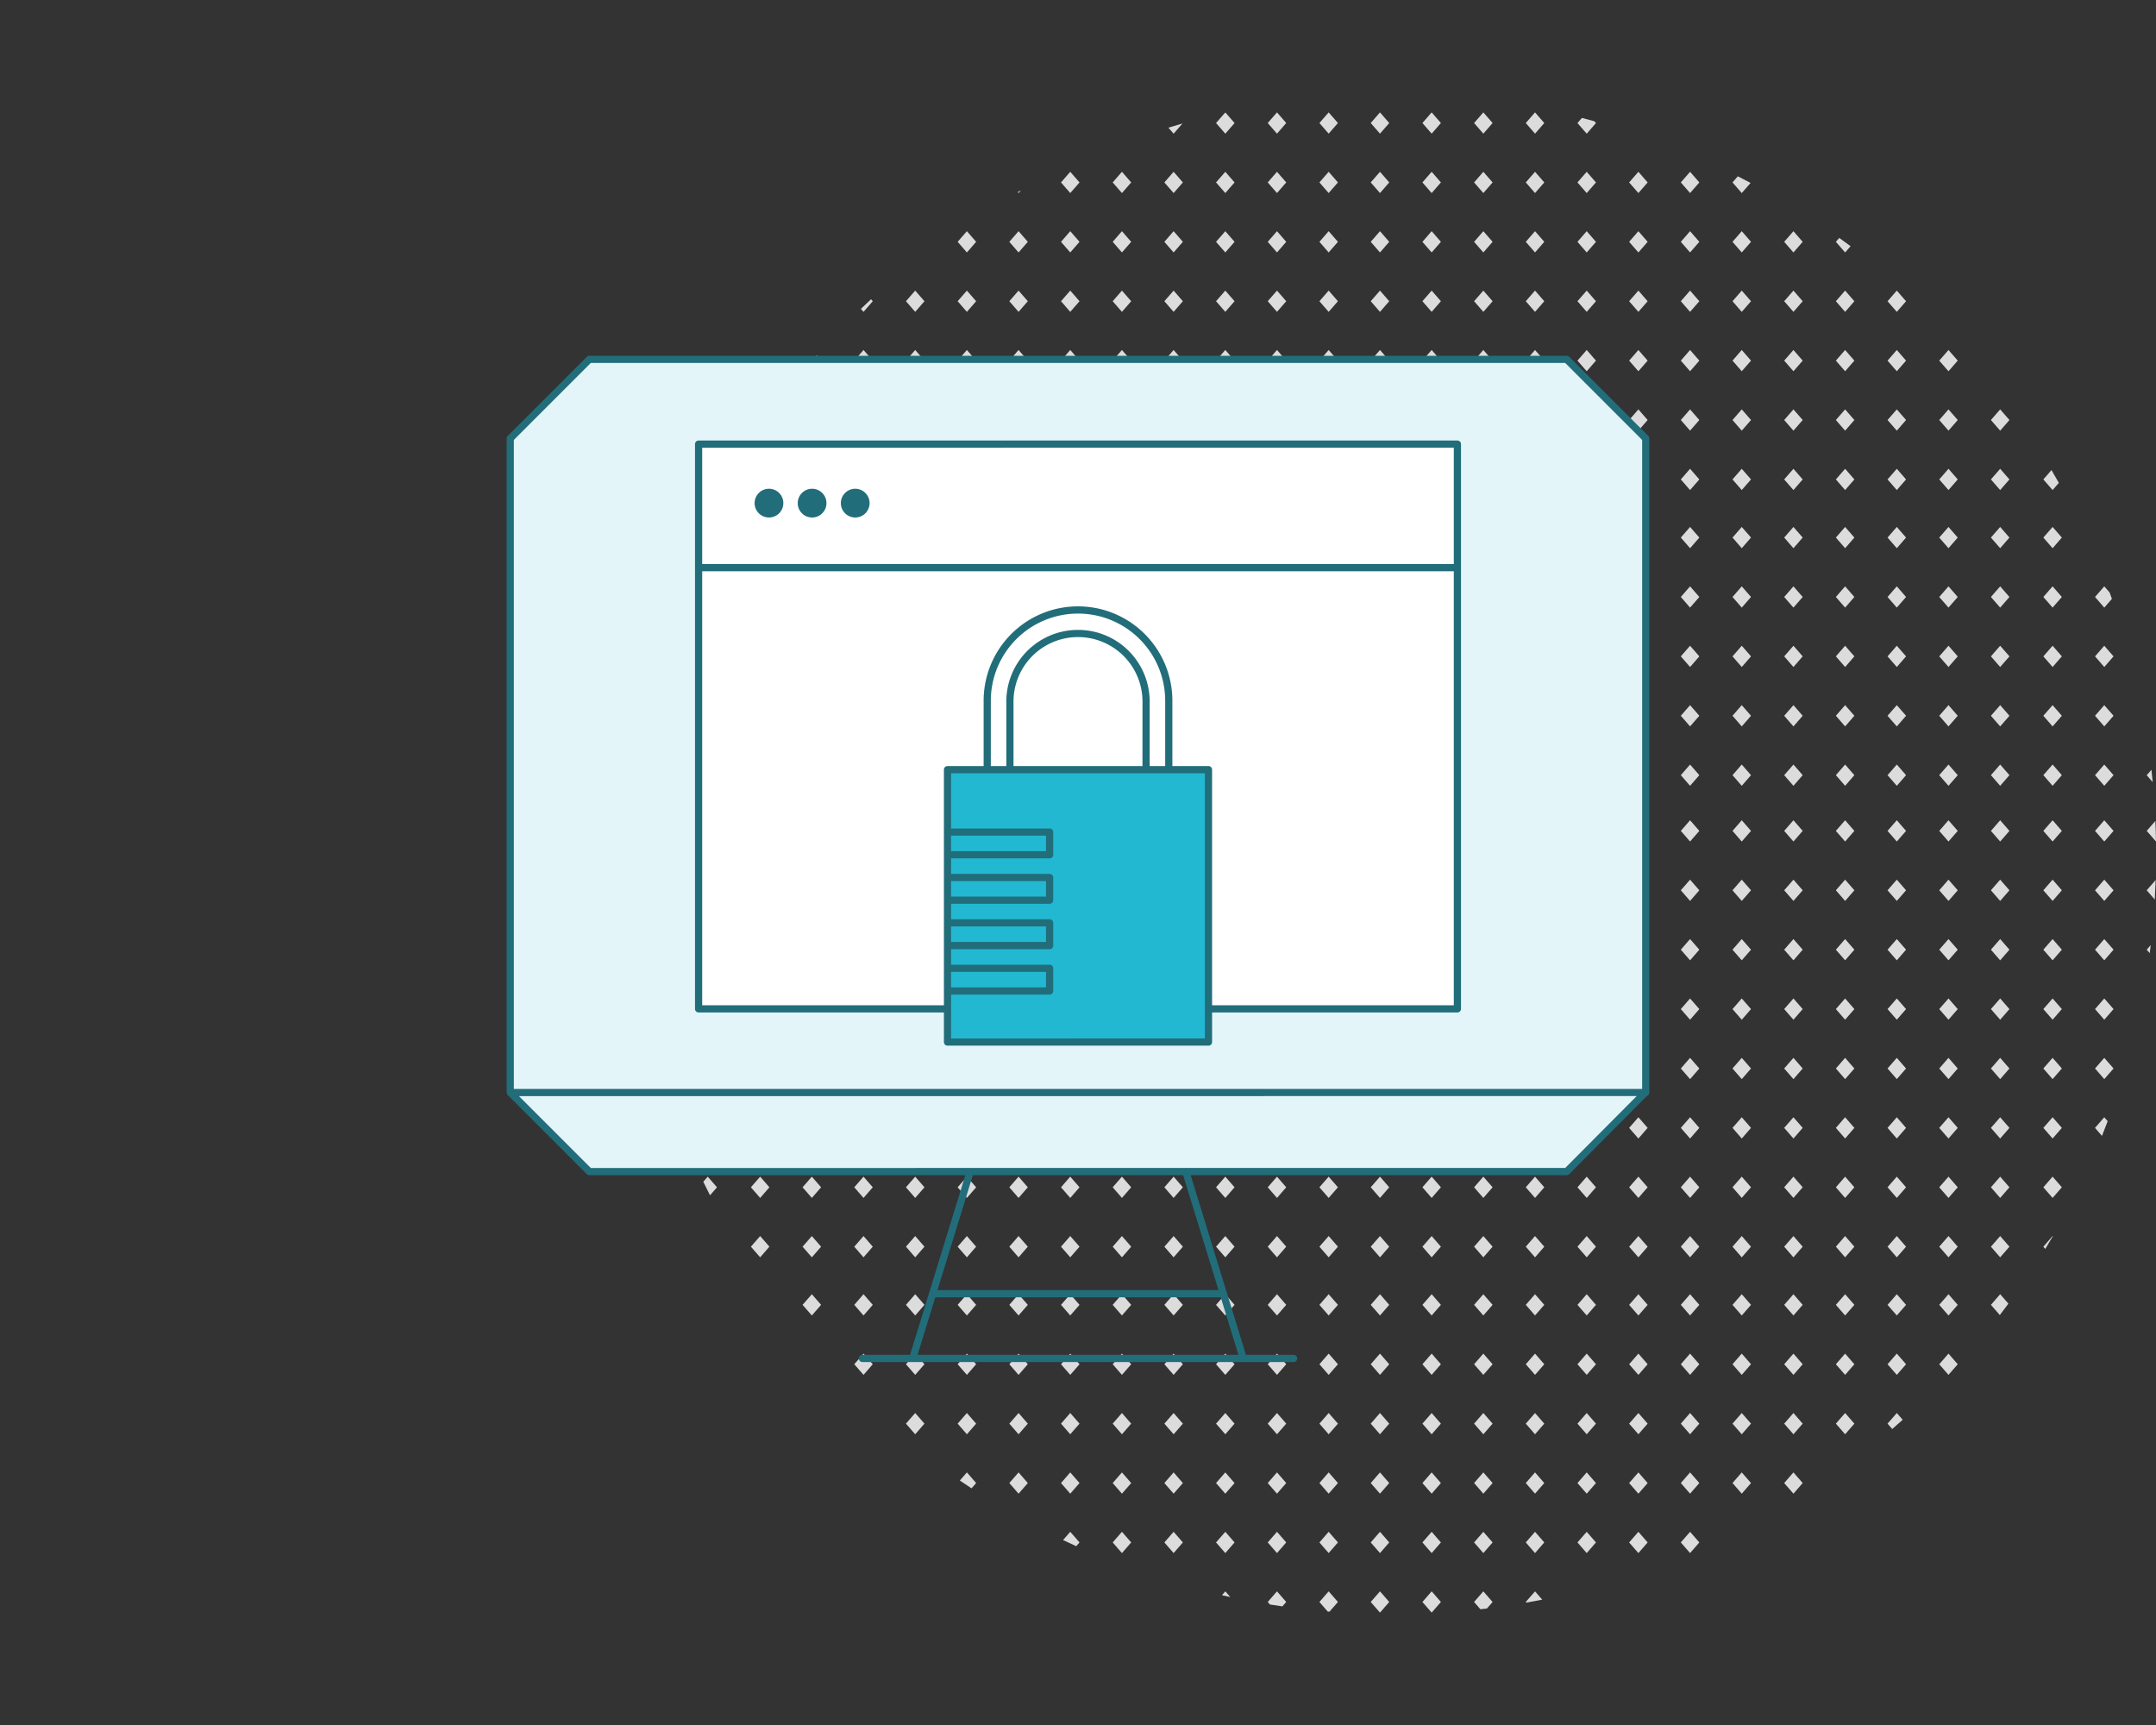 <svg xmlns="http://www.w3.org/2000/svg" viewBox="0 0 300 240"><rect x="0" y="0" width="300" height="240" fill="#333333" stroke="none"/><rect width="300" height="240" fill="#fff" opacity="0"/><polygon points="192.02 109.33 193.306 107.85 192.02 106.371 190.733 107.85 192.02 109.33" fill="#dcdcdc"/><polygon points="192.02 101.066 193.306 99.586 192.02 98.107 190.733 99.586 192.02 101.066" fill="#dcdcdc"/><polygon points="192.02 92.801 193.306 91.322 192.02 89.842 190.733 91.322 192.02 92.801" fill="#dcdcdc"/><polygon points="192.02 84.537 193.306 83.058 192.02 81.578 190.733 83.058 192.02 84.537" fill="#dcdcdc"/><polygon points="192.02 76.273 193.306 74.793 192.02 73.314 190.733 74.793 192.02 76.273" fill="#dcdcdc"/><polygon points="199.211 106.371 197.924 107.85 199.211 109.33 200.497 107.85 199.211 106.371" fill="#dcdcdc"/><polygon points="199.211 98.107 197.924 99.586 199.211 101.066 200.497 99.586 199.211 98.107" fill="#dcdcdc"/><polygon points="199.211 89.842 197.924 91.322 199.211 92.801 200.497 91.322 199.211 89.842" fill="#dcdcdc"/><polygon points="199.211 81.578 197.924 83.058 199.211 84.537 200.497 83.058 199.211 81.578" fill="#dcdcdc"/><polygon points="199.211 73.314 197.924 74.793 199.211 76.273 200.497 74.793 199.211 73.314" fill="#dcdcdc"/><polygon points="206.402 106.371 205.115 107.85 206.402 109.33 207.691 107.85 206.402 106.371" fill="#dcdcdc"/><polygon points="206.402 98.107 205.115 99.586 206.402 101.066 207.691 99.586 206.402 98.107" fill="#dcdcdc"/><polygon points="206.402 89.842 205.115 91.322 206.402 92.801 207.691 91.322 206.402 89.842" fill="#dcdcdc"/><polygon points="206.402 81.578 205.115 83.058 206.402 84.537 207.691 83.058 206.402 81.578" fill="#dcdcdc"/><polygon points="207.69 74.793 206.402 73.314 205.115 74.793 206.402 76.273 207.69 74.793" fill="#dcdcdc"/><polygon points="213.594 106.371 212.307 107.85 213.594 109.33 214.881 107.85 213.594 106.371" fill="#dcdcdc"/><polygon points="213.594 98.107 212.307 99.586 213.594 101.066 214.881 99.586 213.594 98.107" fill="#dcdcdc"/><polygon points="213.594 89.842 212.307 91.322 213.594 92.801 214.881 91.322 213.594 89.842" fill="#dcdcdc"/><polygon points="213.594 81.578 212.307 83.058 213.594 84.537 214.881 83.058 213.594 81.578" fill="#dcdcdc"/><polygon points="213.594 73.314 212.307 74.793 213.594 76.273 214.881 74.793 213.594 73.314" fill="#dcdcdc"/><polygon points="220.785 106.371 219.498 107.85 220.785 109.33 222.072 107.85 220.785 106.371" fill="#dcdcdc"/><polygon points="220.785 98.107 219.498 99.586 220.785 101.066 222.072 99.586 220.785 98.107" fill="#dcdcdc"/><polygon points="220.785 89.842 219.498 91.322 220.785 92.801 222.072 91.322 220.785 89.842" fill="#dcdcdc"/><polygon points="220.785 81.578 219.498 83.058 220.785 84.537 222.072 83.058 220.785 81.578" fill="#dcdcdc"/><polygon points="220.785 73.314 219.498 74.793 220.785 76.273 222.072 74.793 220.785 73.314" fill="#dcdcdc"/><polygon points="227.977 106.371 226.688 107.85 227.977 109.33 229.264 107.85 227.977 106.371" fill="#dcdcdc"/><polygon points="227.977 98.107 226.688 99.586 227.977 101.066 229.264 99.586 227.977 98.107" fill="#dcdcdc"/><polygon points="227.977 89.842 226.688 91.322 227.977 92.801 229.264 91.322 227.977 89.842" fill="#dcdcdc"/><polygon points="227.977 81.578 226.688 83.058 227.977 84.537 229.264 83.058 227.977 81.578" fill="#dcdcdc"/><polygon points="227.977 73.314 226.689 74.793 227.977 76.273 229.264 74.793 227.977 73.314" fill="#dcdcdc"/><polygon points="235.168 106.371 233.881 107.85 235.168 109.33 236.455 107.85 235.168 106.371" fill="#dcdcdc"/><polygon points="235.168 98.107 233.881 99.586 235.168 101.066 236.455 99.586 235.168 98.107" fill="#dcdcdc"/><polygon points="235.168 89.842 233.881 91.322 235.168 92.801 236.455 91.322 235.168 89.842" fill="#dcdcdc"/><polygon points="235.168 81.578 233.881 83.058 235.168 84.537 236.455 83.058 235.168 81.578" fill="#dcdcdc"/><polygon points="235.168 73.314 233.881 74.793 235.168 76.273 236.455 74.793 235.168 73.314" fill="#dcdcdc"/><polygon points="242.359 106.371 241.072 107.85 242.359 109.33 243.648 107.85 242.359 106.371" fill="#dcdcdc"/><polygon points="242.359 98.107 241.072 99.586 242.359 101.066 243.648 99.586 242.359 98.107" fill="#dcdcdc"/><polygon points="242.359 89.842 241.072 91.322 242.359 92.801 243.648 91.322 242.359 89.842" fill="#dcdcdc"/><polygon points="242.359 81.578 241.072 83.058 242.359 84.537 243.648 83.058 242.359 81.578" fill="#dcdcdc"/><polygon points="243.647 74.793 242.359 73.314 241.072 74.793 242.359 76.273 243.647 74.793" fill="#dcdcdc"/><polygon points="249.551 106.371 248.264 107.85 249.551 109.33 250.838 107.85 249.551 106.371" fill="#dcdcdc"/><polygon points="249.551 98.107 248.264 99.586 249.551 101.066 250.838 99.586 249.551 98.107" fill="#dcdcdc"/><polygon points="249.551 89.842 248.264 91.322 249.551 92.801 250.838 91.322 249.551 89.842" fill="#dcdcdc"/><polygon points="249.551 81.578 248.264 83.058 249.551 84.537 250.838 83.058 249.551 81.578" fill="#dcdcdc"/><polygon points="249.551 73.314 248.264 74.793 249.551 76.273 250.838 74.793 249.551 73.314" fill="#dcdcdc"/><polygon points="256.742 106.371 255.455 107.85 256.742 109.33 258.029 107.85 256.742 106.371" fill="#dcdcdc"/><polygon points="256.742 98.107 255.455 99.586 256.742 101.066 258.029 99.586 256.742 98.107" fill="#dcdcdc"/><polygon points="256.742 89.842 255.455 91.322 256.742 92.801 258.029 91.322 256.742 89.842" fill="#dcdcdc"/><polygon points="256.742 81.578 255.455 83.058 256.742 84.537 258.029 83.058 256.742 81.578" fill="#dcdcdc"/><polygon points="256.742 73.314 255.455 74.793 256.742 76.273 258.029 74.793 256.742 73.314" fill="#dcdcdc"/><polygon points="263.934 109.33 265.221 107.85 263.934 106.371 262.645 107.85 263.934 109.33" fill="#dcdcdc"/><polygon points="263.934 101.066 265.221 99.586 263.934 98.107 262.645 99.586 263.934 101.066" fill="#dcdcdc"/><polygon points="263.934 92.801 265.221 91.322 263.934 89.842 262.645 91.322 263.934 92.801" fill="#dcdcdc"/><polygon points="263.934 84.537 265.221 83.058 263.934 81.578 262.645 83.058 263.934 84.537" fill="#dcdcdc"/><polygon points="262.646 74.793 263.934 76.273 265.221 74.793 263.934 73.314 262.646 74.793" fill="#dcdcdc"/><polygon points="271.125 106.371 269.839 107.85 271.125 109.33 272.412 107.85 271.125 106.371" fill="#dcdcdc"/><polygon points="271.125 98.107 269.839 99.586 271.125 101.066 272.412 99.586 271.125 98.107" fill="#dcdcdc"/><polygon points="271.125 89.842 269.839 91.322 271.125 92.801 272.412 91.322 271.125 89.842" fill="#dcdcdc"/><polygon points="271.125 81.578 269.839 83.058 271.125 84.537 272.412 83.058 271.125 81.578" fill="#dcdcdc"/><polygon points="271.125 73.314 269.839 74.793 271.125 76.273 272.412 74.793 271.125 73.314" fill="#dcdcdc"/><polygon points="278.316 106.371 277.03 107.85 278.316 109.33 279.606 107.85 278.316 106.371" fill="#dcdcdc"/><polygon points="278.316 98.107 277.03 99.586 278.316 101.066 279.606 99.586 278.316 98.107" fill="#dcdcdc"/><polygon points="278.316 89.842 277.03 91.322 278.316 92.801 279.606 91.322 278.316 89.842" fill="#dcdcdc"/><polygon points="278.316 81.578 277.03 83.058 278.316 84.537 279.606 83.058 278.316 81.578" fill="#dcdcdc"/><polygon points="279.604 74.793 278.316 73.314 277.03 74.793 278.316 76.273 279.604 74.793" fill="#dcdcdc"/><polygon points="192.02 68.182 193.306 66.702 192.02 65.223 190.733 66.702 192.02 68.182" fill="#dcdcdc"/><polygon points="192.02 59.917 193.306 58.438 192.02 56.958 190.733 58.438 192.02 59.917" fill="#dcdcdc"/><polygon points="192.02 51.653 193.306 50.173 192.02 48.694 190.733 50.173 192.02 51.653" fill="#dcdcdc"/><polygon points="192.02 43.389 193.306 41.909 192.02 40.43 190.733 41.909 192.02 43.389" fill="#dcdcdc"/><polygon points="192.02 35.124 193.306 33.645 192.02 32.165 190.733 33.645 192.02 35.124" fill="#dcdcdc"/><polygon points="193.306 25.381 192.02 23.901 190.733 25.381 192.02 26.86 193.306 25.381" fill="#dcdcdc"/><polygon points="190.733 17.116 192.02 18.596 193.306 17.116 192.02 15.637 190.733 17.116" fill="#dcdcdc"/><polygon points="199.211 65.223 197.924 66.702 199.211 68.182 200.497 66.702 199.211 65.223" fill="#dcdcdc"/><polygon points="199.211 56.958 197.924 58.438 199.211 59.917 200.497 58.438 199.211 56.958" fill="#dcdcdc"/><polygon points="199.211 48.694 197.924 50.173 199.211 51.653 200.497 50.173 199.211 48.694" fill="#dcdcdc"/><polygon points="199.211 40.43 197.924 41.909 199.211 43.389 200.497 41.909 199.211 40.43" fill="#dcdcdc"/><polygon points="199.211 32.165 197.924 33.645 199.211 35.124 200.497 33.645 199.211 32.165" fill="#dcdcdc"/><polygon points="199.211 23.901 197.924 25.381 199.211 26.86 200.497 25.381 199.211 23.901" fill="#dcdcdc"/><polygon points="199.211 15.637 197.924 17.116 199.211 18.596 200.497 17.116 199.211 15.637" fill="#dcdcdc"/><polygon points="206.402 65.223 205.115 66.702 206.402 68.182 207.691 66.702 206.402 65.223" fill="#dcdcdc"/><polygon points="206.402 56.958 205.115 58.438 206.402 59.917 207.691 58.438 206.402 56.958" fill="#dcdcdc"/><polygon points="206.402 48.694 205.115 50.173 206.402 51.653 207.691 50.173 206.402 48.694" fill="#dcdcdc"/><polygon points="206.402 40.43 205.115 41.909 206.402 43.389 207.691 41.909 206.402 40.43" fill="#dcdcdc"/><polygon points="206.402 32.165 205.115 33.645 206.402 35.124 207.691 33.645 206.402 32.165" fill="#dcdcdc"/><polygon points="206.402 23.901 205.115 25.381 206.402 26.86 207.691 25.381 206.402 23.901" fill="#dcdcdc"/><polygon points="206.402 15.637 205.115 17.116 206.402 18.596 207.691 17.116 206.402 15.637" fill="#dcdcdc"/><polygon points="213.594 65.223 212.307 66.702 213.594 68.182 214.881 66.702 213.594 65.223" fill="#dcdcdc"/><polygon points="213.594 56.958 212.307 58.438 213.594 59.917 214.881 58.438 213.594 56.958" fill="#dcdcdc"/><polygon points="213.594 48.694 212.307 50.173 213.594 51.653 214.881 50.173 213.594 48.694" fill="#dcdcdc"/><polygon points="213.594 40.43 212.307 41.909 213.594 43.389 214.881 41.909 213.594 40.43" fill="#dcdcdc"/><polygon points="213.594 32.165 212.307 33.645 213.594 35.124 214.881 33.645 213.594 32.165" fill="#dcdcdc"/><polygon points="213.594 23.901 212.307 25.381 213.594 26.86 214.881 25.381 213.594 23.901" fill="#dcdcdc"/><polygon points="213.594 15.637 212.307 17.116 213.594 18.596 214.881 17.116 213.594 15.637" fill="#dcdcdc"/><polygon points="220.785 65.223 219.498 66.702 220.785 68.182 222.072 66.702 220.785 65.223" fill="#dcdcdc"/><polygon points="220.785 56.958 219.498 58.438 220.785 59.917 222.072 58.438 220.785 56.958" fill="#dcdcdc"/><polygon points="220.785 48.694 219.498 50.173 220.785 51.653 222.072 50.173 220.785 48.694" fill="#dcdcdc"/><polygon points="220.785 40.43 219.498 41.909 220.785 43.389 222.072 41.909 220.785 40.43" fill="#dcdcdc"/><polygon points="220.785 32.165 219.498 33.645 220.785 35.124 222.072 33.645 220.785 32.165" fill="#dcdcdc"/><polygon points="220.785 23.901 219.498 25.381 220.785 26.86 222.072 25.381 220.785 23.901" fill="#dcdcdc"/><path d="M220.785,18.6l1.287-1.48-.217-.249c-.578-.157-1.156-.315-1.738-.462l-.619.711Z" transform="translate(0 0)" fill="#dcdcdc"/><polygon points="227.977 65.223 226.688 66.702 227.977 68.182 229.264 66.702 227.977 65.223" fill="#dcdcdc"/><polygon points="227.977 56.958 226.688 58.438 227.977 59.917 229.264 58.438 227.977 56.958" fill="#dcdcdc"/><polygon points="227.977 48.694 226.688 50.173 227.977 51.653 229.264 50.173 227.977 48.694" fill="#dcdcdc"/><polygon points="227.977 40.43 226.688 41.909 227.977 43.389 229.264 41.909 227.977 40.43" fill="#dcdcdc"/><polygon points="227.977 32.165 226.688 33.645 227.977 35.124 229.264 33.645 227.977 32.165" fill="#dcdcdc"/><polygon points="227.977 23.901 226.688 25.381 227.977 26.86 229.264 25.381 227.977 23.901" fill="#dcdcdc"/><polygon points="235.168 65.223 233.881 66.702 235.168 68.182 236.455 66.702 235.168 65.223" fill="#dcdcdc"/><polygon points="235.168 56.958 233.881 58.438 235.168 59.917 236.455 58.438 235.168 56.958" fill="#dcdcdc"/><polygon points="235.168 48.694 233.881 50.173 235.168 51.653 236.455 50.173 235.168 48.694" fill="#dcdcdc"/><polygon points="235.168 40.43 233.881 41.909 235.168 43.389 236.455 41.909 235.168 40.43" fill="#dcdcdc"/><polygon points="235.168 32.165 233.881 33.645 235.168 35.124 236.455 33.645 235.168 32.165" fill="#dcdcdc"/><polygon points="235.168 23.901 233.881 25.381 235.168 26.86 236.455 25.381 235.168 23.901" fill="#dcdcdc"/><polygon points="242.359 65.223 241.072 66.702 242.359 68.182 243.648 66.702 242.359 65.223" fill="#dcdcdc"/><polygon points="242.359 56.958 241.072 58.438 242.359 59.917 243.648 58.438 242.359 56.958" fill="#dcdcdc"/><polygon points="242.359 48.694 241.072 50.173 242.359 51.653 243.648 50.173 242.359 48.694" fill="#dcdcdc"/><polygon points="242.359 40.43 241.072 41.909 242.359 43.389 243.648 41.909 242.359 40.43" fill="#dcdcdc"/><polygon points="242.359 32.165 241.072 33.645 242.359 35.124 243.648 33.645 242.359 32.165" fill="#dcdcdc"/><path d="M242.359,26.86l1.227-1.408c-.589-.312-1.179-.621-1.774-.922l-.74.851Z" transform="translate(0 0)" fill="#dcdcdc"/><polygon points="249.551 65.223 248.264 66.702 249.551 68.182 250.838 66.702 249.551 65.223" fill="#dcdcdc"/><polygon points="249.551 56.958 248.264 58.438 249.551 59.917 250.838 58.438 249.551 56.958" fill="#dcdcdc"/><polygon points="249.551 48.694 248.264 50.173 249.551 51.653 250.838 50.173 249.551 48.694" fill="#dcdcdc"/><polygon points="249.551 40.43 248.264 41.909 249.551 43.389 250.838 41.909 249.551 40.43" fill="#dcdcdc"/><polygon points="249.551 32.165 248.264 33.645 249.551 35.124 250.838 33.645 249.551 32.165" fill="#dcdcdc"/><polygon points="256.742 65.223 255.455 66.702 256.742 68.182 258.029 66.702 256.742 65.223" fill="#dcdcdc"/><polygon points="256.742 56.958 255.455 58.438 256.742 59.917 258.029 58.438 256.742 56.958" fill="#dcdcdc"/><polygon points="256.742 48.694 255.455 50.173 256.742 51.653 258.029 50.173 256.742 48.694" fill="#dcdcdc"/><polygon points="256.742 40.43 255.455 41.909 256.742 43.389 258.029 41.909 256.742 40.43" fill="#dcdcdc"/><path d="M255.455,33.645l1.287,1.479.759-.871c-.521-.389-1.047-.77-1.575-1.149Z" transform="translate(0 0)" fill="#dcdcdc"/><polygon points="263.934 68.182 265.221 66.702 263.934 65.223 262.645 66.702 263.934 68.182" fill="#dcdcdc"/><polygon points="263.934 59.917 265.221 58.438 263.934 56.958 262.645 58.438 263.934 59.917" fill="#dcdcdc"/><polygon points="265.221 50.173 263.934 48.694 262.645 50.173 263.934 51.653 265.221 50.173" fill="#dcdcdc"/><polygon points="262.645 41.909 263.934 43.389 265.221 41.909 263.934 40.43 262.645 41.909" fill="#dcdcdc"/><polygon points="271.125 65.223 269.839 66.702 271.125 68.182 272.412 66.702 271.125 65.223" fill="#dcdcdc"/><polygon points="271.125 56.958 269.839 58.438 271.125 59.917 272.412 58.438 271.125 56.958" fill="#dcdcdc"/><polygon points="271.125 48.694 269.839 50.173 271.125 51.653 272.412 50.173 271.125 48.694" fill="#dcdcdc"/><polygon points="278.316 65.223 277.03 66.702 278.316 68.182 279.606 66.702 278.316 65.223" fill="#dcdcdc"/><polygon points="278.316 56.958 277.03 58.438 278.316 59.917 279.606 58.438 278.316 56.958" fill="#dcdcdc"/><polygon points="285.612 106.371 284.325 107.85 285.612 109.33 286.899 107.85 285.612 106.371" fill="#dcdcdc"/><polygon points="285.612 98.107 284.325 99.586 285.612 101.066 286.899 99.586 285.612 98.107" fill="#dcdcdc"/><polygon points="285.612 89.842 284.325 91.322 285.612 92.801 286.899 91.322 285.612 89.842" fill="#dcdcdc"/><polygon points="285.612 81.578 284.325 83.058 285.612 84.537 286.899 83.058 285.612 81.578" fill="#dcdcdc"/><polygon points="285.612 73.314 284.325 74.793 285.612 76.273 286.899 74.793 285.612 73.314" fill="#dcdcdc"/><polygon points="292.803 106.371 291.516 107.85 292.803 109.33 294.092 107.85 292.803 106.371" fill="#dcdcdc"/><polygon points="292.803 98.107 291.516 99.586 292.803 101.066 294.092 99.586 292.803 98.107" fill="#dcdcdc"/><polygon points="292.803 89.842 291.516 91.322 292.803 92.801 294.092 91.322 292.803 89.842" fill="#dcdcdc"/><path d="M291.516,83.058l1.287,1.479,1.06-1.217c-.106-.3-.207-.593-.316-.887l-.744-.855Z" transform="translate(0 0)" fill="#dcdcdc"/><path d="M299.365,107.1l-.657.754.834.959Q299.461,107.95,299.365,107.1Z" transform="translate(0 0)" fill="#dcdcdc"/><path d="M285.612,68.182l.868-1q-.5-.9-1.026-1.779l-1.129,1.3Z" transform="translate(0 0)" fill="#dcdcdc"/><polygon points="91.287 106.371 90 107.85 91.287 109.33 92.574 107.85 91.287 106.371" fill="#dcdcdc"/><polygon points="91.287 98.107 90 99.586 91.287 101.066 92.574 99.586 91.287 98.107" fill="#dcdcdc"/><path d="M91.287,92.8l1.287-1.479L91.5,90.087q-.318,1.122-.613,2.254Z" transform="translate(0 0)" fill="#dcdcdc"/><polygon points="98.479 106.371 97.19 107.85 98.479 109.33 99.766 107.85 98.479 106.371" fill="#dcdcdc"/><polygon points="98.479 98.107 97.19 99.586 98.479 101.066 99.766 99.586 98.479 98.107" fill="#dcdcdc"/><polygon points="98.479 89.842 97.19 91.322 98.479 92.801 99.766 91.322 98.479 89.842" fill="#dcdcdc"/><polygon points="98.479 81.578 97.19 83.058 98.479 84.537 99.766 83.058 98.479 81.578" fill="#dcdcdc"/><polygon points="98.479 73.314 97.191 74.793 98.479 76.273 99.766 74.793 98.479 73.314" fill="#dcdcdc"/><polygon points="105.773 106.371 104.486 107.85 105.773 109.33 107.06 107.85 105.773 106.371" fill="#dcdcdc"/><polygon points="105.773 98.107 104.486 99.586 105.773 101.066 107.06 99.586 105.773 98.107" fill="#dcdcdc"/><polygon points="105.773 89.842 104.486 91.322 105.773 92.801 107.06 91.322 105.773 89.842" fill="#dcdcdc"/><polygon points="105.773 81.578 104.486 83.058 105.773 84.537 107.06 83.058 105.773 81.578" fill="#dcdcdc"/><polygon points="105.773 73.314 104.486 74.793 105.773 76.273 107.06 74.793 105.773 73.314" fill="#dcdcdc"/><polygon points="112.965 106.371 111.676 107.85 112.965 109.33 114.252 107.85 112.965 106.371" fill="#dcdcdc"/><polygon points="112.965 98.107 111.676 99.586 112.965 101.066 114.252 99.586 112.965 98.107" fill="#dcdcdc"/><polygon points="112.965 89.842 111.676 91.322 112.965 92.801 114.252 91.322 112.965 89.842" fill="#dcdcdc"/><polygon points="112.965 81.578 111.676 83.058 112.965 84.537 114.252 83.058 112.965 81.578" fill="#dcdcdc"/><polygon points="112.965 73.314 111.677 74.793 112.965 76.273 114.252 74.793 112.965 73.314" fill="#dcdcdc"/><polygon points="120.156 106.371 118.869 107.85 120.156 109.33 121.443 107.85 120.156 106.371" fill="#dcdcdc"/><polygon points="120.156 98.107 118.869 99.586 120.156 101.066 121.443 99.586 120.156 98.107" fill="#dcdcdc"/><polygon points="120.156 89.842 118.869 91.322 120.156 92.801 121.443 91.322 120.156 89.842" fill="#dcdcdc"/><polygon points="120.156 81.578 118.869 83.058 120.156 84.537 121.443 83.058 120.156 81.578" fill="#dcdcdc"/><polygon points="120.156 73.314 118.869 74.793 120.156 76.273 121.443 74.793 120.156 73.314" fill="#dcdcdc"/><polygon points="127.347 106.371 126.06 107.85 127.347 109.33 128.636 107.85 127.347 106.371" fill="#dcdcdc"/><polygon points="127.347 98.107 126.06 99.586 127.347 101.066 128.636 99.586 127.347 98.107" fill="#dcdcdc"/><polygon points="127.347 89.842 126.06 91.322 127.347 92.801 128.636 91.322 127.347 89.842" fill="#dcdcdc"/><polygon points="127.347 81.578 126.06 83.058 127.347 84.537 128.636 83.058 127.347 81.578" fill="#dcdcdc"/><polygon points="128.635 74.793 127.347 73.314 126.06 74.793 127.347 76.273 128.635 74.793" fill="#dcdcdc"/><polygon points="134.539 106.371 133.253 107.85 134.539 109.33 135.826 107.85 134.539 106.371" fill="#dcdcdc"/><polygon points="134.539 98.107 133.253 99.586 134.539 101.066 135.826 99.586 134.539 98.107" fill="#dcdcdc"/><polygon points="134.539 89.842 133.253 91.322 134.539 92.801 135.826 91.322 134.539 89.842" fill="#dcdcdc"/><polygon points="134.539 81.578 133.253 83.058 134.539 84.537 135.826 83.058 134.539 81.578" fill="#dcdcdc"/><polygon points="134.539 73.314 133.253 74.793 134.539 76.273 135.826 74.793 134.539 73.314" fill="#dcdcdc"/><polygon points="141.73 106.371 140.444 107.85 141.73 109.33 143.017 107.85 141.73 106.371" fill="#dcdcdc"/><polygon points="141.73 98.107 140.444 99.586 141.73 101.066 143.017 99.586 141.73 98.107" fill="#dcdcdc"/><polygon points="141.73 89.842 140.444 91.322 141.73 92.801 143.017 91.322 141.73 89.842" fill="#dcdcdc"/><polygon points="141.73 81.578 140.444 83.058 141.73 84.537 143.017 83.058 141.73 81.578" fill="#dcdcdc"/><polygon points="141.73 73.314 140.444 74.793 141.73 76.273 143.017 74.793 141.73 73.314" fill="#dcdcdc"/><polygon points="148.922 106.371 147.635 107.85 148.922 109.33 150.211 107.85 148.922 106.371" fill="#dcdcdc"/><polygon points="148.922 98.107 147.635 99.586 148.922 101.066 150.211 99.586 148.922 98.107" fill="#dcdcdc"/><polygon points="148.922 89.842 147.635 91.322 148.922 92.801 150.211 91.322 148.922 89.842" fill="#dcdcdc"/><polygon points="148.922 81.578 147.635 83.058 148.922 84.537 150.211 83.058 148.922 81.578" fill="#dcdcdc"/><polygon points="150.21 74.793 148.922 73.314 147.635 74.793 148.922 76.273 150.21 74.793" fill="#dcdcdc"/><polygon points="156.114 106.371 154.827 107.85 156.114 109.33 157.401 107.85 156.114 106.371" fill="#dcdcdc"/><polygon points="156.114 98.107 154.827 99.586 156.114 101.066 157.401 99.586 156.114 98.107" fill="#dcdcdc"/><polygon points="156.114 89.842 154.827 91.322 156.114 92.801 157.401 91.322 156.114 89.842" fill="#dcdcdc"/><polygon points="156.114 81.578 154.827 83.058 156.114 84.537 157.401 83.058 156.114 81.578" fill="#dcdcdc"/><polygon points="156.114 73.314 154.827 74.793 156.114 76.273 157.401 74.793 156.114 73.314" fill="#dcdcdc"/><polygon points="163.305 106.371 162.018 107.85 163.305 109.33 164.592 107.85 163.305 106.371" fill="#dcdcdc"/><polygon points="163.305 98.107 162.018 99.586 163.305 101.066 164.592 99.586 163.305 98.107" fill="#dcdcdc"/><polygon points="163.305 89.842 162.018 91.322 163.305 92.801 164.592 91.322 163.305 89.842" fill="#dcdcdc"/><polygon points="163.305 81.578 162.018 83.058 163.305 84.537 164.592 83.058 163.305 81.578" fill="#dcdcdc"/><polygon points="163.305 73.314 162.018 74.793 163.305 76.273 164.592 74.793 163.305 73.314" fill="#dcdcdc"/><polygon points="170.497 106.371 169.208 107.85 170.497 109.33 171.784 107.85 170.497 106.371" fill="#dcdcdc"/><polygon points="170.497 98.107 169.208 99.586 170.497 101.066 171.784 99.586 170.497 98.107" fill="#dcdcdc"/><polygon points="170.497 89.842 169.208 91.322 170.497 92.801 171.784 91.322 170.497 89.842" fill="#dcdcdc"/><polygon points="170.497 81.578 169.208 83.058 170.497 84.537 171.784 83.058 170.497 81.578" fill="#dcdcdc"/><polygon points="170.497 73.314 169.209 74.793 170.497 76.273 171.784 74.793 170.497 73.314" fill="#dcdcdc"/><polygon points="177.688 109.33 178.975 107.85 177.688 106.371 176.401 107.85 177.688 109.33" fill="#dcdcdc"/><polygon points="177.688 101.066 178.975 99.586 177.688 98.107 176.401 99.586 177.688 101.066" fill="#dcdcdc"/><polygon points="177.688 92.801 178.975 91.322 177.688 89.842 176.401 91.322 177.688 92.801" fill="#dcdcdc"/><polygon points="177.688 84.537 178.975 83.058 177.688 81.578 176.401 83.058 177.688 84.537" fill="#dcdcdc"/><polygon points="177.688 76.273 178.975 74.793 177.688 73.314 176.401 74.793 177.688 76.273" fill="#dcdcdc"/><polygon points="184.879 109.33 186.168 107.85 184.879 106.371 183.592 107.85 184.879 109.33" fill="#dcdcdc"/><polygon points="184.879 101.066 186.168 99.586 184.879 98.107 183.592 99.586 184.879 101.066" fill="#dcdcdc"/><polygon points="184.879 92.801 186.168 91.322 184.879 89.842 183.592 91.322 184.879 92.801" fill="#dcdcdc"/><polygon points="184.879 84.537 186.168 83.058 184.879 81.578 183.592 83.058 184.879 84.537" fill="#dcdcdc"/><polygon points="184.879 76.273 186.167 74.793 184.879 73.314 183.592 74.793 184.879 76.273" fill="#dcdcdc"/><polygon points="105.773 65.223 104.486 66.702 105.773 68.182 107.06 66.702 105.773 65.223" fill="#dcdcdc"/><path d="M105.773,59.917l1.287-1.479-.271-.312c-.385.545-.769,1.091-1.144,1.644Z" transform="translate(0 0)" fill="#dcdcdc"/><polygon points="112.965 65.223 111.676 66.702 112.965 68.182 114.252 66.702 112.965 65.223" fill="#dcdcdc"/><polygon points="112.965 56.958 111.676 58.438 112.965 59.917 114.252 58.438 112.965 56.958" fill="#dcdcdc"/><path d="M112.965,51.653l1.287-1.48-.631-.726c-.432.493-.855.992-1.277,1.492Z" transform="translate(0 0)" fill="#dcdcdc"/><polygon points="120.156 65.223 118.869 66.702 120.156 68.182 121.443 66.702 120.156 65.223" fill="#dcdcdc"/><polygon points="120.156 56.958 118.869 58.438 120.156 59.917 121.443 58.438 120.156 56.958" fill="#dcdcdc"/><polygon points="120.156 48.694 118.869 50.173 120.156 51.653 121.443 50.173 120.156 48.694" fill="#dcdcdc"/><path d="M120.156,43.389l1.287-1.48-.239-.275q-.711.663-1.411,1.337Z" transform="translate(0 0)" fill="#dcdcdc"/><polygon points="127.347 65.223 126.06 66.702 127.347 68.182 128.636 66.702 127.347 65.223" fill="#dcdcdc"/><polygon points="127.347 56.958 126.06 58.438 127.347 59.917 128.636 58.438 127.347 56.958" fill="#dcdcdc"/><polygon points="127.347 48.694 126.06 50.173 127.347 51.653 128.636 50.173 127.347 48.694" fill="#dcdcdc"/><polygon points="127.347 40.43 126.06 41.909 127.347 43.389 128.636 41.909 127.347 40.43" fill="#dcdcdc"/><polygon points="134.539 65.223 133.253 66.702 134.539 68.182 135.826 66.702 134.539 65.223" fill="#dcdcdc"/><polygon points="134.539 56.958 133.253 58.438 134.539 59.917 135.826 58.438 134.539 56.958" fill="#dcdcdc"/><polygon points="134.539 48.694 133.253 50.173 134.539 51.653 135.826 50.173 134.539 48.694" fill="#dcdcdc"/><polygon points="134.539 40.43 133.253 41.909 134.539 43.389 135.826 41.909 134.539 40.43" fill="#dcdcdc"/><polygon points="134.539 32.165 133.253 33.645 134.539 35.124 135.826 33.645 134.539 32.165" fill="#dcdcdc"/><polygon points="141.73 65.223 140.444 66.702 141.73 68.182 143.017 66.702 141.73 65.223" fill="#dcdcdc"/><polygon points="141.73 56.958 140.444 58.438 141.73 59.917 143.017 58.438 141.73 56.958" fill="#dcdcdc"/><polygon points="141.73 48.694 140.444 50.173 141.73 51.653 143.017 50.173 141.73 48.694" fill="#dcdcdc"/><polygon points="141.73 40.43 140.444 41.909 141.73 43.389 143.017 41.909 141.73 40.43" fill="#dcdcdc"/><polygon points="141.73 32.165 140.444 33.645 141.73 35.124 143.017 33.645 141.73 32.165" fill="#dcdcdc"/><path d="M141.73,26.86l.334-.383q-.225.124-.449.25Z" transform="translate(0 0)" fill="#dcdcdc"/><polygon points="148.922 65.223 147.635 66.702 148.922 68.182 150.211 66.702 148.922 65.223" fill="#dcdcdc"/><polygon points="148.922 56.958 147.635 58.438 148.922 59.917 150.211 58.438 148.922 56.958" fill="#dcdcdc"/><polygon points="148.922 48.694 147.635 50.173 148.922 51.653 150.211 50.173 148.922 48.694" fill="#dcdcdc"/><polygon points="148.922 40.43 147.635 41.909 148.922 43.389 150.211 41.909 148.922 40.43" fill="#dcdcdc"/><polygon points="148.922 32.165 147.635 33.645 148.922 35.124 150.211 33.645 148.922 32.165" fill="#dcdcdc"/><polygon points="148.922 23.901 147.635 25.381 148.922 26.86 150.211 25.381 148.922 23.901" fill="#dcdcdc"/><polygon points="156.114 65.223 154.827 66.702 156.114 68.182 157.401 66.702 156.114 65.223" fill="#dcdcdc"/><polygon points="156.114 56.958 154.827 58.438 156.114 59.917 157.401 58.438 156.114 56.958" fill="#dcdcdc"/><polygon points="156.114 48.694 154.827 50.173 156.114 51.653 157.401 50.173 156.114 48.694" fill="#dcdcdc"/><polygon points="156.114 40.43 154.827 41.909 156.114 43.389 157.401 41.909 156.114 40.43" fill="#dcdcdc"/><polygon points="156.114 32.165 154.827 33.645 156.114 35.124 157.401 33.645 156.114 32.165" fill="#dcdcdc"/><polygon points="156.114 23.901 154.827 25.381 156.114 26.86 157.401 25.381 156.114 23.901" fill="#dcdcdc"/><polygon points="163.305 65.223 162.018 66.702 163.305 68.182 164.592 66.702 163.305 65.223" fill="#dcdcdc"/><polygon points="163.305 56.958 162.018 58.438 163.305 59.917 164.592 58.438 163.305 56.958" fill="#dcdcdc"/><polygon points="163.305 48.694 162.018 50.173 163.305 51.653 164.592 50.173 163.305 48.694" fill="#dcdcdc"/><polygon points="163.305 40.43 162.018 41.909 163.305 43.389 164.592 41.909 163.305 40.43" fill="#dcdcdc"/><polygon points="163.305 32.165 162.018 33.645 163.305 35.124 164.592 33.645 163.305 32.165" fill="#dcdcdc"/><polygon points="163.305 23.901 162.018 25.381 163.305 26.86 164.592 25.381 163.305 23.901" fill="#dcdcdc"/><path d="M163.305,18.6l1.231-1.416c-.656.186-1.308.381-1.958.58Z" transform="translate(0 0)" fill="#dcdcdc"/><polygon points="170.497 65.223 169.208 66.702 170.497 68.182 171.784 66.702 170.497 65.223" fill="#dcdcdc"/><polygon points="170.497 56.958 169.208 58.438 170.497 59.917 171.784 58.438 170.497 56.958" fill="#dcdcdc"/><polygon points="170.497 48.694 169.208 50.173 170.497 51.653 171.784 50.173 170.497 48.694" fill="#dcdcdc"/><polygon points="170.497 40.43 169.208 41.909 170.497 43.389 171.784 41.909 170.497 40.43" fill="#dcdcdc"/><polygon points="170.497 32.165 169.208 33.645 170.497 35.124 171.784 33.645 170.497 32.165" fill="#dcdcdc"/><polygon points="170.497 23.901 169.208 25.381 170.497 26.86 171.784 25.381 170.497 23.901" fill="#dcdcdc"/><path d="M169.208,17.116,170.5,18.6l1.287-1.48-1.258-1.446-.072.016Z" transform="translate(0 0)" fill="#dcdcdc"/><polygon points="177.688 68.182 178.975 66.702 177.688 65.223 176.401 66.702 177.688 68.182" fill="#dcdcdc"/><polygon points="177.688 59.917 178.975 58.438 177.688 56.958 176.401 58.438 177.688 59.917" fill="#dcdcdc"/><polygon points="177.688 51.653 178.975 50.173 177.688 48.694 176.401 50.173 177.688 51.653" fill="#dcdcdc"/><polygon points="177.688 43.389 178.975 41.909 177.688 40.43 176.401 41.909 177.688 43.389" fill="#dcdcdc"/><polygon points="177.688 35.124 178.975 33.645 177.688 32.165 176.401 33.645 177.688 35.124" fill="#dcdcdc"/><polygon points="177.688 26.86 178.975 25.381 177.688 23.901 176.401 25.381 177.688 26.86" fill="#dcdcdc"/><polygon points="178.975 17.116 177.688 15.637 176.401 17.116 177.688 18.596 178.975 17.116" fill="#dcdcdc"/><polygon points="184.879 68.182 186.168 66.702 184.879 65.223 183.592 66.702 184.879 68.182" fill="#dcdcdc"/><polygon points="184.879 59.917 186.168 58.438 184.879 56.958 183.592 58.438 184.879 59.917" fill="#dcdcdc"/><polygon points="184.879 51.653 186.168 50.173 184.879 48.694 183.592 50.173 184.879 51.653" fill="#dcdcdc"/><polygon points="184.879 43.389 186.168 41.909 184.879 40.43 183.592 41.909 184.879 43.389" fill="#dcdcdc"/><polygon points="184.879 35.124 186.168 33.645 184.879 32.165 183.592 33.645 184.879 35.124" fill="#dcdcdc"/><polygon points="184.879 26.86 186.168 25.381 184.879 23.901 183.592 25.381 184.879 26.86" fill="#dcdcdc"/><polygon points="186.168 17.116 184.879 15.637 183.592 17.116 184.879 18.596 186.168 17.116" fill="#dcdcdc"/><polygon points="192.02 216.08 193.306 214.6 192.02 213.121 190.733 214.6 192.02 216.08" fill="#dcdcdc"/><polygon points="192.02 207.816 193.306 206.336 192.02 204.857 190.733 206.336 192.02 207.816" fill="#dcdcdc"/><polygon points="192.02 199.551 193.306 198.072 192.02 196.593 190.733 198.072 192.02 199.551" fill="#dcdcdc"/><polygon points="192.02 191.287 193.306 189.807 192.02 188.328 190.733 189.807 192.02 191.287" fill="#dcdcdc"/><polygon points="192.02 183.023 193.306 181.544 192.02 180.064 190.733 181.544 192.02 183.023" fill="#dcdcdc"/><polygon points="197.924 214.6 199.211 216.08 200.497 214.6 199.211 213.121 197.924 214.6" fill="#dcdcdc"/><polygon points="199.211 204.857 197.924 206.336 199.211 207.816 200.497 206.336 199.211 204.857" fill="#dcdcdc"/><polygon points="199.211 196.593 197.924 198.072 199.211 199.551 200.497 198.072 199.211 196.593" fill="#dcdcdc"/><polygon points="199.211 188.328 197.924 189.807 199.211 191.287 200.497 189.807 199.211 188.328" fill="#dcdcdc"/><polygon points="199.211 180.064 197.924 181.544 199.211 183.023 200.497 181.544 199.211 180.064" fill="#dcdcdc"/><polygon points="205.115 214.6 206.402 216.08 207.691 214.6 206.402 213.121 205.115 214.6" fill="#dcdcdc"/><polygon points="206.402 204.857 205.115 206.336 206.402 207.816 207.691 206.336 206.402 204.857" fill="#dcdcdc"/><polygon points="206.402 196.593 205.115 198.072 206.402 199.551 207.691 198.072 206.402 196.593" fill="#dcdcdc"/><polygon points="206.402 188.328 205.115 189.807 206.402 191.287 207.691 189.807 206.402 188.328" fill="#dcdcdc"/><polygon points="206.402 180.064 205.115 181.544 206.402 183.023 207.691 181.544 206.402 180.064" fill="#dcdcdc"/><polygon points="212.307 214.6 213.594 216.08 214.881 214.6 213.594 213.121 212.307 214.6" fill="#dcdcdc"/><polygon points="213.594 204.857 212.307 206.336 213.594 207.816 214.881 206.336 213.594 204.857" fill="#dcdcdc"/><polygon points="213.594 196.593 212.307 198.072 213.594 199.551 214.881 198.072 213.594 196.593" fill="#dcdcdc"/><polygon points="213.594 188.328 212.307 189.807 213.594 191.287 214.881 189.807 213.594 188.328" fill="#dcdcdc"/><polygon points="213.594 180.064 212.307 181.544 213.594 183.023 214.881 181.544 213.594 180.064" fill="#dcdcdc"/><polygon points="219.498 214.6 220.785 216.08 222.072 214.6 220.785 213.121 219.498 214.6" fill="#dcdcdc"/><polygon points="220.785 204.857 219.498 206.336 220.785 207.816 222.072 206.336 220.785 204.857" fill="#dcdcdc"/><polygon points="220.785 196.593 219.498 198.072 220.785 199.551 222.072 198.072 220.785 196.593" fill="#dcdcdc"/><polygon points="220.785 188.328 219.498 189.807 220.785 191.287 222.072 189.807 220.785 188.328" fill="#dcdcdc"/><polygon points="220.785 180.064 219.498 181.544 220.785 183.023 222.072 181.544 220.785 180.064" fill="#dcdcdc"/><polygon points="226.688 214.6 227.977 216.08 229.264 214.6 227.977 213.121 226.688 214.6" fill="#dcdcdc"/><polygon points="227.977 204.857 226.688 206.336 227.977 207.816 229.264 206.336 227.977 204.857" fill="#dcdcdc"/><polygon points="227.977 196.593 226.688 198.072 227.977 199.551 229.264 198.072 227.977 196.593" fill="#dcdcdc"/><polygon points="227.977 188.328 226.688 189.807 227.977 191.287 229.264 189.807 227.977 188.328" fill="#dcdcdc"/><polygon points="227.977 180.064 226.688 181.544 227.977 183.023 229.264 181.544 227.977 180.064" fill="#dcdcdc"/><polygon points="233.881 214.6 235.168 216.08 236.455 214.6 235.168 213.121 233.881 214.6" fill="#dcdcdc"/><polygon points="235.168 204.857 233.881 206.336 235.168 207.816 236.455 206.336 235.168 204.857" fill="#dcdcdc"/><polygon points="235.168 196.593 233.881 198.072 235.168 199.551 236.455 198.072 235.168 196.593" fill="#dcdcdc"/><polygon points="235.168 188.328 233.881 189.807 235.168 191.287 236.455 189.807 235.168 188.328" fill="#dcdcdc"/><polygon points="235.168 180.064 233.881 181.544 235.168 183.023 236.455 181.544 235.168 180.064" fill="#dcdcdc"/><polygon points="241.072 206.336 242.359 207.816 243.648 206.336 242.359 204.857 241.072 206.336" fill="#dcdcdc"/><polygon points="242.359 196.593 241.072 198.072 242.359 199.551 243.648 198.072 242.359 196.593" fill="#dcdcdc"/><polygon points="242.359 188.328 241.072 189.807 242.359 191.287 243.648 189.807 242.359 188.328" fill="#dcdcdc"/><polygon points="242.359 180.064 241.072 181.544 242.359 183.023 243.648 181.544 242.359 180.064" fill="#dcdcdc"/><polygon points="248.264 206.336 249.551 207.816 250.838 206.336 249.551 204.857 248.264 206.336" fill="#dcdcdc"/><polygon points="249.551 196.593 248.264 198.072 249.551 199.551 250.838 198.072 249.551 196.593" fill="#dcdcdc"/><polygon points="249.551 188.328 248.264 189.807 249.551 191.287 250.838 189.807 249.551 188.328" fill="#dcdcdc"/><polygon points="249.551 180.064 248.264 181.544 249.551 183.023 250.838 181.544 249.551 180.064" fill="#dcdcdc"/><polygon points="255.455 198.072 256.742 199.551 258.029 198.072 256.742 196.593 255.455 198.072" fill="#dcdcdc"/><polygon points="256.742 188.328 255.455 189.807 256.742 191.287 258.029 189.807 256.742 188.328" fill="#dcdcdc"/><polygon points="256.742 180.064 255.455 181.544 256.742 183.023 258.029 181.544 256.742 180.064" fill="#dcdcdc"/><path d="M263.934,196.593l-1.289,1.479.651.747c.49-.423.973-.854,1.456-1.286Z" transform="translate(0 0)" fill="#dcdcdc"/><polygon points="263.934 191.287 265.221 189.807 263.934 188.328 262.645 189.807 263.934 191.287" fill="#dcdcdc"/><polygon points="263.934 183.023 265.221 181.544 263.934 180.064 262.645 181.544 263.934 183.023" fill="#dcdcdc"/><polygon points="272.412 189.807 271.125 188.328 269.839 189.807 271.125 191.287 272.412 189.807" fill="#dcdcdc"/><polygon points="269.839 181.544 271.125 183.023 272.412 181.544 271.125 180.064 269.839 181.544" fill="#dcdcdc"/><path d="M278.316,180.064l-1.286,1.48,1.236,1.421q.6-.789,1.195-1.588Z" transform="translate(0 0)" fill="#dcdcdc"/><polygon points="192.02 174.932 193.306 173.452 192.02 171.972 190.733 173.452 192.02 174.932" fill="#dcdcdc"/><polygon points="192.02 166.668 193.306 165.188 192.02 163.709 190.733 165.188 192.02 166.668" fill="#dcdcdc"/><polygon points="192.02 158.403 193.306 156.923 192.02 155.444 190.733 156.923 192.02 158.403" fill="#dcdcdc"/><polygon points="192.02 150.139 193.306 148.659 192.02 147.18 190.733 148.659 192.02 150.139" fill="#dcdcdc"/><polygon points="192.02 141.874 193.306 140.395 192.02 138.916 190.733 140.395 192.02 141.874" fill="#dcdcdc"/><polygon points="192.02 133.61 193.306 132.13 192.02 130.651 190.733 132.13 192.02 133.61" fill="#dcdcdc"/><polygon points="192.02 125.346 193.306 123.867 192.02 122.387 190.733 123.867 192.02 125.346" fill="#dcdcdc"/><polygon points="192.02 117.081 193.306 115.602 192.02 114.122 190.733 115.602 192.02 117.081" fill="#dcdcdc"/><polygon points="199.211 171.972 197.924 173.452 199.211 174.932 200.497 173.452 199.211 171.972" fill="#dcdcdc"/><polygon points="199.211 163.709 197.924 165.188 199.211 166.668 200.497 165.188 199.211 163.709" fill="#dcdcdc"/><polygon points="199.211 155.444 197.924 156.923 199.211 158.403 200.497 156.923 199.211 155.444" fill="#dcdcdc"/><polygon points="199.211 147.18 197.924 148.659 199.211 150.139 200.497 148.659 199.211 147.18" fill="#dcdcdc"/><polygon points="199.211 138.916 197.924 140.395 199.211 141.874 200.497 140.395 199.211 138.916" fill="#dcdcdc"/><polygon points="199.211 130.651 197.924 132.13 199.211 133.61 200.497 132.13 199.211 130.651" fill="#dcdcdc"/><polygon points="199.211 122.387 197.924 123.867 199.211 125.346 200.497 123.867 199.211 122.387" fill="#dcdcdc"/><polygon points="199.211 114.122 197.924 115.602 199.211 117.081 200.497 115.602 199.211 114.122" fill="#dcdcdc"/><polygon points="207.69 173.452 206.402 171.972 205.115 173.452 206.402 174.932 207.69 173.452" fill="#dcdcdc"/><polygon points="206.402 163.709 205.115 165.188 206.402 166.668 207.691 165.188 206.402 163.709" fill="#dcdcdc"/><polygon points="206.402 155.444 205.115 156.923 206.402 158.403 207.691 156.923 206.402 155.444" fill="#dcdcdc"/><polygon points="206.402 147.18 205.115 148.659 206.402 150.139 207.691 148.659 206.402 147.18" fill="#dcdcdc"/><polygon points="206.402 138.916 205.115 140.395 206.402 141.874 207.691 140.395 206.402 138.916" fill="#dcdcdc"/><polygon points="206.402 130.651 205.115 132.13 206.402 133.61 207.691 132.13 206.402 130.651" fill="#dcdcdc"/><polygon points="206.402 122.387 205.115 123.867 206.402 125.346 207.691 123.867 206.402 122.387" fill="#dcdcdc"/><polygon points="206.402 114.122 205.115 115.602 206.402 117.081 207.691 115.602 206.402 114.122" fill="#dcdcdc"/><polygon points="213.594 171.972 212.307 173.452 213.594 174.932 214.881 173.452 213.594 171.972" fill="#dcdcdc"/><polygon points="213.594 163.709 212.307 165.188 213.594 166.668 214.881 165.188 213.594 163.709" fill="#dcdcdc"/><polygon points="213.594 155.444 212.307 156.923 213.594 158.403 214.881 156.923 213.594 155.444" fill="#dcdcdc"/><polygon points="213.594 147.18 212.307 148.659 213.594 150.139 214.881 148.659 213.594 147.18" fill="#dcdcdc"/><polygon points="213.594 138.916 212.307 140.395 213.594 141.874 214.881 140.395 213.594 138.916" fill="#dcdcdc"/><polygon points="213.594 130.651 212.307 132.13 213.594 133.61 214.881 132.13 213.594 130.651" fill="#dcdcdc"/><polygon points="213.594 122.387 212.307 123.867 213.594 125.346 214.881 123.867 213.594 122.387" fill="#dcdcdc"/><polygon points="213.594 114.122 212.307 115.602 213.594 117.081 214.881 115.602 213.594 114.122" fill="#dcdcdc"/><polygon points="220.785 171.972 219.498 173.452 220.785 174.932 222.072 173.452 220.785 171.972" fill="#dcdcdc"/><polygon points="220.785 163.709 219.498 165.188 220.785 166.668 222.072 165.188 220.785 163.709" fill="#dcdcdc"/><polygon points="220.785 155.444 219.498 156.923 220.785 158.403 222.072 156.923 220.785 155.444" fill="#dcdcdc"/><polygon points="220.785 147.18 219.498 148.659 220.785 150.139 222.072 148.659 220.785 147.18" fill="#dcdcdc"/><polygon points="220.785 138.916 219.498 140.395 220.785 141.874 222.072 140.395 220.785 138.916" fill="#dcdcdc"/><polygon points="220.785 130.651 219.498 132.13 220.785 133.61 222.072 132.13 220.785 130.651" fill="#dcdcdc"/><polygon points="220.785 122.387 219.498 123.867 220.785 125.346 222.072 123.867 220.785 122.387" fill="#dcdcdc"/><polygon points="220.785 114.122 219.498 115.602 220.785 117.081 222.072 115.602 220.785 114.122" fill="#dcdcdc"/><polygon points="227.977 171.972 226.689 173.452 227.977 174.932 229.264 173.452 227.977 171.972" fill="#dcdcdc"/><polygon points="227.977 163.709 226.688 165.188 227.977 166.668 229.264 165.188 227.977 163.709" fill="#dcdcdc"/><polygon points="227.977 155.444 226.688 156.923 227.977 158.403 229.264 156.923 227.977 155.444" fill="#dcdcdc"/><polygon points="227.977 147.18 226.688 148.659 227.977 150.139 229.264 148.659 227.977 147.18" fill="#dcdcdc"/><polygon points="227.977 138.916 226.688 140.395 227.977 141.874 229.264 140.395 227.977 138.916" fill="#dcdcdc"/><polygon points="227.977 130.651 226.688 132.13 227.977 133.61 229.264 132.13 227.977 130.651" fill="#dcdcdc"/><polygon points="227.977 122.387 226.688 123.867 227.977 125.346 229.264 123.867 227.977 122.387" fill="#dcdcdc"/><polygon points="227.977 114.122 226.688 115.602 227.977 117.081 229.264 115.602 227.977 114.122" fill="#dcdcdc"/><polygon points="235.168 171.972 233.881 173.452 235.168 174.932 236.455 173.452 235.168 171.972" fill="#dcdcdc"/><polygon points="235.168 163.709 233.881 165.188 235.168 166.668 236.455 165.188 235.168 163.709" fill="#dcdcdc"/><polygon points="235.168 155.444 233.881 156.923 235.168 158.403 236.455 156.923 235.168 155.444" fill="#dcdcdc"/><polygon points="235.168 147.18 233.881 148.659 235.168 150.139 236.455 148.659 235.168 147.18" fill="#dcdcdc"/><polygon points="235.168 138.916 233.881 140.395 235.168 141.874 236.455 140.395 235.168 138.916" fill="#dcdcdc"/><polygon points="235.168 130.651 233.881 132.13 235.168 133.61 236.455 132.13 235.168 130.651" fill="#dcdcdc"/><polygon points="235.168 122.387 233.881 123.867 235.168 125.346 236.455 123.867 235.168 122.387" fill="#dcdcdc"/><polygon points="235.168 114.122 233.881 115.602 235.168 117.081 236.455 115.602 235.168 114.122" fill="#dcdcdc"/><polygon points="243.647 173.452 242.359 171.972 241.072 173.452 242.359 174.932 243.647 173.452" fill="#dcdcdc"/><polygon points="242.359 163.709 241.072 165.188 242.359 166.668 243.648 165.188 242.359 163.709" fill="#dcdcdc"/><polygon points="242.359 155.444 241.072 156.923 242.359 158.403 243.648 156.923 242.359 155.444" fill="#dcdcdc"/><polygon points="242.359 147.18 241.072 148.659 242.359 150.139 243.648 148.659 242.359 147.18" fill="#dcdcdc"/><polygon points="242.359 138.916 241.072 140.395 242.359 141.874 243.648 140.395 242.359 138.916" fill="#dcdcdc"/><polygon points="242.359 130.651 241.072 132.13 242.359 133.61 243.648 132.13 242.359 130.651" fill="#dcdcdc"/><polygon points="242.359 122.387 241.072 123.867 242.359 125.346 243.648 123.867 242.359 122.387" fill="#dcdcdc"/><polygon points="242.359 114.122 241.072 115.602 242.359 117.081 243.648 115.602 242.359 114.122" fill="#dcdcdc"/><polygon points="249.551 171.972 248.264 173.452 249.551 174.932 250.838 173.452 249.551 171.972" fill="#dcdcdc"/><polygon points="249.551 163.709 248.264 165.188 249.551 166.668 250.838 165.188 249.551 163.709" fill="#dcdcdc"/><polygon points="249.551 155.444 248.264 156.923 249.551 158.403 250.838 156.923 249.551 155.444" fill="#dcdcdc"/><polygon points="249.551 147.18 248.264 148.659 249.551 150.139 250.838 148.659 249.551 147.18" fill="#dcdcdc"/><polygon points="249.551 138.916 248.264 140.395 249.551 141.874 250.838 140.395 249.551 138.916" fill="#dcdcdc"/><polygon points="249.551 130.651 248.264 132.13 249.551 133.61 250.838 132.13 249.551 130.651" fill="#dcdcdc"/><polygon points="249.551 122.387 248.264 123.867 249.551 125.346 250.838 123.867 249.551 122.387" fill="#dcdcdc"/><polygon points="249.551 114.122 248.264 115.602 249.551 117.081 250.838 115.602 249.551 114.122" fill="#dcdcdc"/><polygon points="256.742 171.972 255.455 173.452 256.742 174.932 258.029 173.452 256.742 171.972" fill="#dcdcdc"/><polygon points="256.742 163.709 255.455 165.188 256.742 166.668 258.029 165.188 256.742 163.709" fill="#dcdcdc"/><polygon points="256.742 155.444 255.455 156.923 256.742 158.403 258.029 156.923 256.742 155.444" fill="#dcdcdc"/><polygon points="256.742 147.18 255.455 148.659 256.742 150.139 258.029 148.659 256.742 147.18" fill="#dcdcdc"/><polygon points="256.742 138.916 255.455 140.395 256.742 141.874 258.029 140.395 256.742 138.916" fill="#dcdcdc"/><polygon points="256.742 130.651 255.455 132.13 256.742 133.61 258.029 132.13 256.742 130.651" fill="#dcdcdc"/><polygon points="256.742 122.387 255.455 123.867 256.742 125.346 258.029 123.867 256.742 122.387" fill="#dcdcdc"/><polygon points="256.742 114.122 255.455 115.602 256.742 117.081 258.029 115.602 256.742 114.122" fill="#dcdcdc"/><polygon points="262.646 173.452 263.934 174.932 265.221 173.452 263.934 171.972 262.646 173.452" fill="#dcdcdc"/><polygon points="263.934 166.668 265.221 165.188 263.934 163.709 262.645 165.188 263.934 166.668" fill="#dcdcdc"/><polygon points="263.934 158.403 265.221 156.923 263.934 155.444 262.645 156.923 263.934 158.403" fill="#dcdcdc"/><polygon points="263.934 150.139 265.221 148.659 263.934 147.18 262.645 148.659 263.934 150.139" fill="#dcdcdc"/><polygon points="263.934 141.874 265.221 140.395 263.934 138.916 262.645 140.395 263.934 141.874" fill="#dcdcdc"/><polygon points="263.934 133.61 265.221 132.13 263.934 130.651 262.645 132.13 263.934 133.61" fill="#dcdcdc"/><polygon points="263.934 125.346 265.221 123.867 263.934 122.387 262.645 123.867 263.934 125.346" fill="#dcdcdc"/><polygon points="263.934 117.081 265.221 115.602 263.934 114.122 262.645 115.602 263.934 117.081" fill="#dcdcdc"/><polygon points="271.125 171.972 269.839 173.452 271.125 174.932 272.412 173.452 271.125 171.972" fill="#dcdcdc"/><polygon points="271.125 163.709 269.839 165.188 271.125 166.668 272.412 165.188 271.125 163.709" fill="#dcdcdc"/><polygon points="271.125 155.444 269.839 156.923 271.125 158.403 272.412 156.923 271.125 155.444" fill="#dcdcdc"/><polygon points="271.125 147.18 269.839 148.659 271.125 150.139 272.412 148.659 271.125 147.18" fill="#dcdcdc"/><polygon points="271.125 138.916 269.839 140.395 271.125 141.874 272.412 140.395 271.125 138.916" fill="#dcdcdc"/><polygon points="271.125 130.651 269.839 132.13 271.125 133.61 272.412 132.13 271.125 130.651" fill="#dcdcdc"/><polygon points="271.125 122.387 269.839 123.867 271.125 125.346 272.412 123.867 271.125 122.387" fill="#dcdcdc"/><polygon points="271.125 114.122 269.839 115.602 271.125 117.081 272.412 115.602 271.125 114.122" fill="#dcdcdc"/><polygon points="277.03 173.452 278.316 174.932 279.604 173.452 278.316 171.972 277.03 173.452" fill="#dcdcdc"/><polygon points="278.316 163.709 277.03 165.188 278.316 166.668 279.606 165.188 278.316 163.709" fill="#dcdcdc"/><polygon points="278.316 155.444 277.03 156.923 278.316 158.403 279.606 156.923 278.316 155.444" fill="#dcdcdc"/><polygon points="278.316 147.18 277.03 148.659 278.316 150.139 279.606 148.659 278.316 147.18" fill="#dcdcdc"/><polygon points="278.316 138.916 277.03 140.395 278.316 141.874 279.606 140.395 278.316 138.916" fill="#dcdcdc"/><polygon points="278.316 130.651 277.03 132.13 278.316 133.61 279.606 132.13 278.316 130.651" fill="#dcdcdc"/><polygon points="278.316 122.387 277.03 123.867 278.316 125.346 279.606 123.867 278.316 122.387" fill="#dcdcdc"/><polygon points="278.316 114.122 277.03 115.602 278.316 117.081 279.606 115.602 278.316 114.122" fill="#dcdcdc"/><path d="M285.612,171.972l-1.287,1.48.269.309c.355-.581.7-1.168,1.046-1.756Z" transform="translate(0 0)" fill="#dcdcdc"/><polygon points="284.325 165.188 285.612 166.668 286.899 165.188 285.612 163.709 284.325 165.188" fill="#dcdcdc"/><polygon points="285.612 155.444 284.325 156.923 285.612 158.403 286.899 156.923 285.612 155.444" fill="#dcdcdc"/><polygon points="285.612 147.18 284.325 148.659 285.612 150.139 286.899 148.659 285.612 147.18" fill="#dcdcdc"/><polygon points="285.612 138.916 284.325 140.395 285.612 141.874 286.899 140.395 285.612 138.916" fill="#dcdcdc"/><polygon points="285.612 130.651 284.325 132.13 285.612 133.61 286.899 132.13 285.612 130.651" fill="#dcdcdc"/><polygon points="285.612 122.387 284.325 123.867 285.612 125.346 286.899 123.867 285.612 122.387" fill="#dcdcdc"/><polygon points="285.612 114.122 284.325 115.602 285.612 117.081 286.899 115.602 285.612 114.122" fill="#dcdcdc"/><path d="M292.8,155.444l-1.287,1.479.969,1.115c.273-.678.536-1.362.794-2.047Z" transform="translate(0 0)" fill="#dcdcdc"/><polygon points="291.516 148.659 292.803 150.139 294.092 148.659 292.803 147.18 291.516 148.659" fill="#dcdcdc"/><polygon points="292.803 138.916 291.516 140.395 292.803 141.874 294.092 140.395 292.803 138.916" fill="#dcdcdc"/><polygon points="292.803 130.651 291.516 132.13 292.803 133.61 294.092 132.13 292.803 130.651" fill="#dcdcdc"/><polygon points="292.803 122.387 291.516 123.867 292.803 125.346 294.092 123.867 292.803 122.387" fill="#dcdcdc"/><polygon points="292.803 114.122 291.516 115.602 292.803 117.081 294.092 115.602 292.803 114.122" fill="#dcdcdc"/><path d="M298.708,132.13l.421.484c.048-.374.091-.749.136-1.124Z" transform="translate(0 0)" fill="#dcdcdc"/><path d="M298.708,123.867l1.122,1.289q.079-1.358.126-2.724Z" transform="translate(0 0)" fill="#dcdcdc"/><path d="M298.708,115.6,300,117.081l0-.005q-.024-1.435-.085-2.861Z" transform="translate(0 0)" fill="#dcdcdc"/><path d="M91.417,147.329c.187.667.383,1.33.582,1.991l.575-.661Z" transform="translate(0 0)" fill="#dcdcdc"/><polygon points="92.574 140.395 91.287 138.916 90 140.395 91.287 141.874 92.574 140.395" fill="#dcdcdc"/><polygon points="90 132.13 91.287 133.61 92.574 132.13 91.287 130.651 90 132.13" fill="#dcdcdc"/><polygon points="91.287 122.387 90 123.867 91.287 125.346 92.574 123.867 91.287 122.387" fill="#dcdcdc"/><polygon points="91.287 114.122 90 115.602 91.287 117.081 92.574 115.602 91.287 114.122" fill="#dcdcdc"/><path d="M98.479,163.709l-.618.709c.3.633.617,1.261.934,1.887l.971-1.117Z" transform="translate(0 0)" fill="#dcdcdc"/><polygon points="97.19 156.923 98.479 158.403 99.766 156.923 98.479 155.444 97.19 156.923" fill="#dcdcdc"/><polygon points="98.479 147.18 97.19 148.659 98.479 150.139 99.766 148.659 98.479 147.18" fill="#dcdcdc"/><polygon points="98.479 138.916 97.19 140.395 98.479 141.874 99.766 140.395 98.479 138.916" fill="#dcdcdc"/><polygon points="98.479 130.651 97.19 132.13 98.479 133.61 99.766 132.13 98.479 130.651" fill="#dcdcdc"/><polygon points="98.479 122.387 97.19 123.867 98.479 125.346 99.766 123.867 98.479 122.387" fill="#dcdcdc"/><polygon points="98.479 114.122 97.19 115.602 98.479 117.081 99.766 115.602 98.479 114.122" fill="#dcdcdc"/><polygon points="111.676 181.544 112.965 183.023 114.252 181.544 112.965 180.064 111.676 181.544" fill="#dcdcdc"/><polygon points="121.443 189.807 120.156 188.328 118.869 189.807 120.156 191.287 121.443 189.807" fill="#dcdcdc"/><polygon points="118.869 181.544 120.156 183.023 121.443 181.544 120.156 180.064 118.869 181.544" fill="#dcdcdc"/><polygon points="126.06 198.072 127.347 199.551 128.636 198.072 127.347 196.593 126.06 198.072" fill="#dcdcdc"/><polygon points="127.347 188.328 126.06 189.807 127.347 191.287 128.636 189.807 127.347 188.328" fill="#dcdcdc"/><polygon points="127.347 180.064 126.06 181.544 127.347 183.023 128.636 181.544 127.347 180.064" fill="#dcdcdc"/><path d="M134.539,204.857l-.98,1.127q.807.552,1.624,1.091l.643-.739Z" transform="translate(0 0)" fill="#dcdcdc"/><polygon points="133.253 198.072 134.539 199.551 135.826 198.072 134.539 196.593 133.253 198.072" fill="#dcdcdc"/><polygon points="134.539 188.328 133.253 189.807 134.539 191.287 135.826 189.807 134.539 188.328" fill="#dcdcdc"/><polygon points="134.539 180.064 133.253 181.544 134.539 183.023 135.826 181.544 134.539 180.064" fill="#dcdcdc"/><polygon points="140.444 206.336 141.73 207.816 143.017 206.336 141.73 204.857 140.444 206.336" fill="#dcdcdc"/><polygon points="141.73 196.593 140.444 198.072 141.73 199.551 143.017 198.072 141.73 196.593" fill="#dcdcdc"/><polygon points="141.73 188.328 140.444 189.807 141.73 191.287 143.017 189.807 141.73 188.328" fill="#dcdcdc"/><polygon points="141.73 180.064 140.444 181.544 141.73 183.023 143.017 181.544 141.73 180.064" fill="#dcdcdc"/><path d="M148.922,213.121l-1,1.149q.912.435,1.834.852l.455-.522Z" transform="translate(0 0)" fill="#dcdcdc"/><polygon points="147.635 206.336 148.922 207.816 150.211 206.336 148.922 204.857 147.635 206.336" fill="#dcdcdc"/><polygon points="148.922 196.593 147.635 198.072 148.922 199.551 150.211 198.072 148.922 196.593" fill="#dcdcdc"/><polygon points="148.922 188.328 147.635 189.807 148.922 191.287 150.211 189.807 148.922 188.328" fill="#dcdcdc"/><polygon points="148.922 180.064 147.635 181.544 148.922 183.023 150.211 181.544 148.922 180.064" fill="#dcdcdc"/><polygon points="154.827 214.6 156.114 216.08 157.401 214.6 156.114 213.121 154.827 214.6" fill="#dcdcdc"/><polygon points="156.114 204.857 154.827 206.336 156.114 207.816 157.401 206.336 156.114 204.857" fill="#dcdcdc"/><polygon points="156.114 196.593 154.827 198.072 156.114 199.551 157.401 198.072 156.114 196.593" fill="#dcdcdc"/><polygon points="156.114 188.328 154.827 189.807 156.114 191.287 157.401 189.807 156.114 188.328" fill="#dcdcdc"/><polygon points="156.114 180.064 154.827 181.544 156.114 183.023 157.401 181.544 156.114 180.064" fill="#dcdcdc"/><polygon points="162.018 214.6 163.305 216.08 164.592 214.6 163.305 213.121 162.018 214.6" fill="#dcdcdc"/><polygon points="163.305 204.857 162.018 206.336 163.305 207.816 164.592 206.336 163.305 204.857" fill="#dcdcdc"/><polygon points="163.305 196.593 162.018 198.072 163.305 199.551 164.592 198.072 163.305 196.593" fill="#dcdcdc"/><polygon points="163.305 188.328 162.018 189.807 163.305 191.287 164.592 189.807 163.305 188.328" fill="#dcdcdc"/><polygon points="163.305 180.064 162.018 181.544 163.305 183.023 164.592 181.544 163.305 180.064" fill="#dcdcdc"/><polygon points="169.208 214.6 170.497 216.08 171.784 214.6 170.497 213.121 169.208 214.6" fill="#dcdcdc"/><polygon points="170.497 204.857 169.208 206.336 170.497 207.816 171.784 206.336 170.497 204.857" fill="#dcdcdc"/><polygon points="170.497 196.593 169.208 198.072 170.497 199.551 171.784 198.072 170.497 196.593" fill="#dcdcdc"/><polygon points="170.497 188.328 169.208 189.807 170.497 191.287 171.784 189.807 170.497 188.328" fill="#dcdcdc"/><polygon points="170.497 180.064 169.208 181.544 170.497 183.023 171.784 181.544 170.497 180.064" fill="#dcdcdc"/><polygon points="177.688 216.08 178.975 214.6 177.688 213.121 176.401 214.6 177.688 216.08" fill="#dcdcdc"/><polygon points="177.688 207.816 178.975 206.336 177.688 204.857 176.401 206.336 177.688 207.816" fill="#dcdcdc"/><polygon points="177.688 199.551 178.975 198.072 177.688 196.593 176.401 198.072 177.688 199.551" fill="#dcdcdc"/><polygon points="177.688 191.287 178.975 189.807 177.688 188.328 176.401 189.807 177.688 191.287" fill="#dcdcdc"/><polygon points="177.688 183.023 178.975 181.544 177.688 180.064 176.401 181.544 177.688 183.023" fill="#dcdcdc"/><polygon points="184.879 216.08 186.168 214.6 184.879 213.121 183.592 214.6 184.879 216.08" fill="#dcdcdc"/><polygon points="184.879 207.816 186.168 206.336 184.879 204.857 183.592 206.336 184.879 207.816" fill="#dcdcdc"/><polygon points="184.879 199.551 186.168 198.072 184.879 196.593 183.592 198.072 184.879 199.551" fill="#dcdcdc"/><polygon points="184.879 191.287 186.168 189.807 184.879 188.328 183.592 189.807 184.879 191.287" fill="#dcdcdc"/><polygon points="184.879 183.023 186.168 181.544 184.879 180.064 183.592 181.544 184.879 183.023" fill="#dcdcdc"/><polygon points="104.486 173.452 105.773 174.932 107.06 173.452 105.773 171.972 104.486 173.452" fill="#dcdcdc"/><polygon points="105.773 163.709 104.486 165.188 105.773 166.668 107.06 165.188 105.773 163.709" fill="#dcdcdc"/><polygon points="105.773 155.444 104.486 156.923 105.773 158.403 107.06 156.923 105.773 155.444" fill="#dcdcdc"/><polygon points="105.773 147.18 104.486 148.659 105.773 150.139 107.06 148.659 105.773 147.18" fill="#dcdcdc"/><polygon points="105.773 138.916 104.486 140.395 105.773 141.874 107.06 140.395 105.773 138.916" fill="#dcdcdc"/><polygon points="105.773 130.651 104.486 132.13 105.773 133.61 107.06 132.13 105.773 130.651" fill="#dcdcdc"/><polygon points="105.773 122.387 104.486 123.867 105.773 125.346 107.06 123.867 105.773 122.387" fill="#dcdcdc"/><polygon points="105.773 114.122 104.486 115.602 105.773 117.081 107.06 115.602 105.773 114.122" fill="#dcdcdc"/><polygon points="112.965 171.972 111.677 173.452 112.965 174.932 114.252 173.452 112.965 171.972" fill="#dcdcdc"/><polygon points="112.965 163.709 111.676 165.188 112.965 166.668 114.252 165.188 112.965 163.709" fill="#dcdcdc"/><polygon points="112.965 155.444 111.676 156.923 112.965 158.403 114.252 156.923 112.965 155.444" fill="#dcdcdc"/><polygon points="112.965 147.18 111.676 148.659 112.965 150.139 114.252 148.659 112.965 147.18" fill="#dcdcdc"/><polygon points="112.965 138.916 111.676 140.395 112.965 141.874 114.252 140.395 112.965 138.916" fill="#dcdcdc"/><polygon points="112.965 130.651 111.676 132.13 112.965 133.61 114.252 132.13 112.965 130.651" fill="#dcdcdc"/><polygon points="112.965 122.387 111.676 123.867 112.965 125.346 114.252 123.867 112.965 122.387" fill="#dcdcdc"/><polygon points="112.965 114.122 111.676 115.602 112.965 117.081 114.252 115.602 112.965 114.122" fill="#dcdcdc"/><polygon points="120.156 171.972 118.869 173.452 120.156 174.932 121.443 173.452 120.156 171.972" fill="#dcdcdc"/><polygon points="120.156 163.709 118.869 165.188 120.156 166.668 121.443 165.188 120.156 163.709" fill="#dcdcdc"/><polygon points="120.156 155.444 118.869 156.923 120.156 158.403 121.443 156.923 120.156 155.444" fill="#dcdcdc"/><polygon points="120.156 147.18 118.869 148.659 120.156 150.139 121.443 148.659 120.156 147.18" fill="#dcdcdc"/><polygon points="120.156 138.916 118.869 140.395 120.156 141.874 121.443 140.395 120.156 138.916" fill="#dcdcdc"/><polygon points="120.156 130.651 118.869 132.13 120.156 133.61 121.443 132.13 120.156 130.651" fill="#dcdcdc"/><polygon points="120.156 122.387 118.869 123.867 120.156 125.346 121.443 123.867 120.156 122.387" fill="#dcdcdc"/><polygon points="120.156 114.122 118.869 115.602 120.156 117.081 121.443 115.602 120.156 114.122" fill="#dcdcdc"/><polygon points="128.635 173.452 127.347 171.972 126.06 173.452 127.347 174.932 128.635 173.452" fill="#dcdcdc"/><polygon points="127.347 163.709 126.06 165.188 127.347 166.668 128.636 165.188 127.347 163.709" fill="#dcdcdc"/><polygon points="127.347 155.444 126.06 156.923 127.347 158.403 128.636 156.923 127.347 155.444" fill="#dcdcdc"/><polygon points="127.347 147.18 126.06 148.659 127.347 150.139 128.636 148.659 127.347 147.18" fill="#dcdcdc"/><polygon points="127.347 138.916 126.06 140.395 127.347 141.874 128.636 140.395 127.347 138.916" fill="#dcdcdc"/><polygon points="127.347 130.651 126.06 132.13 127.347 133.61 128.636 132.13 127.347 130.651" fill="#dcdcdc"/><polygon points="127.347 122.387 126.06 123.867 127.347 125.346 128.636 123.867 127.347 122.387" fill="#dcdcdc"/><polygon points="127.347 114.122 126.06 115.602 127.347 117.081 128.636 115.602 127.347 114.122" fill="#dcdcdc"/><polygon points="134.539 171.972 133.253 173.452 134.539 174.932 135.826 173.452 134.539 171.972" fill="#dcdcdc"/><polygon points="134.539 163.709 133.253 165.188 134.539 166.668 135.826 165.188 134.539 163.709" fill="#dcdcdc"/><polygon points="134.539 155.444 133.253 156.923 134.539 158.403 135.826 156.923 134.539 155.444" fill="#dcdcdc"/><polygon points="134.539 147.18 133.253 148.659 134.539 150.139 135.826 148.659 134.539 147.18" fill="#dcdcdc"/><polygon points="134.539 138.916 133.253 140.395 134.539 141.874 135.826 140.395 134.539 138.916" fill="#dcdcdc"/><polygon points="134.539 130.651 133.253 132.13 134.539 133.61 135.826 132.13 134.539 130.651" fill="#dcdcdc"/><polygon points="134.539 122.387 133.253 123.867 134.539 125.346 135.826 123.867 134.539 122.387" fill="#dcdcdc"/><polygon points="134.539 114.122 133.253 115.602 134.539 117.081 135.826 115.602 134.539 114.122" fill="#dcdcdc"/><polygon points="141.73 171.972 140.444 173.452 141.73 174.932 143.017 173.452 141.73 171.972" fill="#dcdcdc"/><polygon points="141.73 163.709 140.444 165.188 141.73 166.668 143.017 165.188 141.73 163.709" fill="#dcdcdc"/><polygon points="141.73 155.444 140.444 156.923 141.73 158.403 143.017 156.923 141.73 155.444" fill="#dcdcdc"/><polygon points="141.73 147.18 140.444 148.659 141.73 150.139 143.017 148.659 141.73 147.18" fill="#dcdcdc"/><polygon points="141.73 138.916 140.444 140.395 141.73 141.874 143.017 140.395 141.73 138.916" fill="#dcdcdc"/><polygon points="141.73 130.651 140.444 132.13 141.73 133.61 143.017 132.13 141.73 130.651" fill="#dcdcdc"/><polygon points="141.73 122.387 140.444 123.867 141.73 125.346 143.017 123.867 141.73 122.387" fill="#dcdcdc"/><polygon points="141.73 114.122 140.444 115.602 141.73 117.081 143.017 115.602 141.73 114.122" fill="#dcdcdc"/><polygon points="150.21 173.452 148.922 171.972 147.635 173.452 148.922 174.932 150.21 173.452" fill="#dcdcdc"/><polygon points="148.922 163.709 147.635 165.188 148.922 166.668 150.211 165.188 148.922 163.709" fill="#dcdcdc"/><polygon points="148.922 155.444 147.635 156.923 148.922 158.403 150.211 156.923 148.922 155.444" fill="#dcdcdc"/><polygon points="148.922 147.18 147.635 148.659 148.922 150.139 150.211 148.659 148.922 147.18" fill="#dcdcdc"/><polygon points="148.922 138.916 147.635 140.395 148.922 141.874 150.211 140.395 148.922 138.916" fill="#dcdcdc"/><polygon points="148.922 130.651 147.635 132.13 148.922 133.61 150.211 132.13 148.922 130.651" fill="#dcdcdc"/><polygon points="148.922 122.387 147.635 123.867 148.922 125.346 150.211 123.867 148.922 122.387" fill="#dcdcdc"/><polygon points="148.922 114.122 147.635 115.602 148.922 117.081 150.211 115.602 148.922 114.122" fill="#dcdcdc"/><polygon points="156.114 171.972 154.827 173.452 156.114 174.932 157.401 173.452 156.114 171.972" fill="#dcdcdc"/><polygon points="156.114 163.709 154.827 165.188 156.114 166.668 157.401 165.188 156.114 163.709" fill="#dcdcdc"/><polygon points="156.114 155.444 154.827 156.923 156.114 158.403 157.401 156.923 156.114 155.444" fill="#dcdcdc"/><polygon points="156.114 147.18 154.827 148.659 156.114 150.139 157.401 148.659 156.114 147.18" fill="#dcdcdc"/><polygon points="156.114 138.916 154.827 140.395 156.114 141.874 157.401 140.395 156.114 138.916" fill="#dcdcdc"/><polygon points="156.114 130.651 154.827 132.13 156.114 133.61 157.401 132.13 156.114 130.651" fill="#dcdcdc"/><polygon points="156.114 122.387 154.827 123.867 156.114 125.346 157.401 123.867 156.114 122.387" fill="#dcdcdc"/><polygon points="156.114 114.122 154.827 115.602 156.114 117.081 157.401 115.602 156.114 114.122" fill="#dcdcdc"/><polygon points="163.305 171.972 162.018 173.452 163.305 174.932 164.592 173.452 163.305 171.972" fill="#dcdcdc"/><polygon points="163.305 163.709 162.018 165.188 163.305 166.668 164.592 165.188 163.305 163.709" fill="#dcdcdc"/><polygon points="163.305 155.444 162.018 156.923 163.305 158.403 164.592 156.923 163.305 155.444" fill="#dcdcdc"/><polygon points="163.305 147.18 162.018 148.659 163.305 150.139 164.592 148.659 163.305 147.18" fill="#dcdcdc"/><polygon points="163.305 138.916 162.018 140.395 163.305 141.874 164.592 140.395 163.305 138.916" fill="#dcdcdc"/><polygon points="163.305 130.651 162.018 132.13 163.305 133.61 164.592 132.13 163.305 130.651" fill="#dcdcdc"/><polygon points="163.305 122.387 162.018 123.867 163.305 125.346 164.592 123.867 163.305 122.387" fill="#dcdcdc"/><polygon points="163.305 114.122 162.018 115.602 163.305 117.081 164.592 115.602 163.305 114.122" fill="#dcdcdc"/><polygon points="170.497 171.972 169.209 173.452 170.497 174.932 171.784 173.452 170.497 171.972" fill="#dcdcdc"/><polygon points="170.497 163.709 169.208 165.188 170.497 166.668 171.784 165.188 170.497 163.709" fill="#dcdcdc"/><polygon points="170.497 155.444 169.208 156.923 170.497 158.403 171.784 156.923 170.497 155.444" fill="#dcdcdc"/><polygon points="170.497 147.18 169.208 148.659 170.497 150.139 171.784 148.659 170.497 147.18" fill="#dcdcdc"/><polygon points="170.497 138.916 169.208 140.395 170.497 141.874 171.784 140.395 170.497 138.916" fill="#dcdcdc"/><polygon points="170.497 130.651 169.208 132.13 170.497 133.61 171.784 132.13 170.497 130.651" fill="#dcdcdc"/><polygon points="170.497 122.387 169.208 123.867 170.497 125.346 171.784 123.867 170.497 122.387" fill="#dcdcdc"/><polygon points="170.497 114.122 169.208 115.602 170.497 117.081 171.784 115.602 170.497 114.122" fill="#dcdcdc"/><polygon points="177.688 174.932 178.975 173.452 177.688 171.972 176.401 173.452 177.688 174.932" fill="#dcdcdc"/><polygon points="177.688 166.668 178.975 165.188 177.688 163.709 176.401 165.188 177.688 166.668" fill="#dcdcdc"/><polygon points="177.688 158.403 178.975 156.923 177.688 155.444 176.401 156.923 177.688 158.403" fill="#dcdcdc"/><polygon points="177.688 150.139 178.975 148.659 177.688 147.18 176.401 148.659 177.688 150.139" fill="#dcdcdc"/><polygon points="177.688 141.874 178.975 140.395 177.688 138.916 176.401 140.395 177.688 141.874" fill="#dcdcdc"/><polygon points="177.688 133.61 178.975 132.13 177.688 130.651 176.401 132.13 177.688 133.61" fill="#dcdcdc"/><polygon points="177.688 125.346 178.975 123.867 177.688 122.387 176.401 123.867 177.688 125.346" fill="#dcdcdc"/><polygon points="177.688 117.081 178.975 115.602 177.688 114.122 176.401 115.602 177.688 117.081" fill="#dcdcdc"/><polygon points="184.879 174.932 186.167 173.452 184.879 171.972 183.592 173.452 184.879 174.932" fill="#dcdcdc"/><polygon points="184.879 166.668 186.168 165.188 184.879 163.709 183.592 165.188 184.879 166.668" fill="#dcdcdc"/><polygon points="184.879 158.403 186.168 156.923 184.879 155.444 183.592 156.923 184.879 158.403" fill="#dcdcdc"/><polygon points="184.879 150.139 186.168 148.659 184.879 147.18 183.592 148.659 184.879 150.139" fill="#dcdcdc"/><polygon points="184.879 141.874 186.168 140.395 184.879 138.916 183.592 140.395 184.879 141.874" fill="#dcdcdc"/><polygon points="184.879 133.61 186.168 132.13 184.879 130.651 183.592 132.13 184.879 133.61" fill="#dcdcdc"/><polygon points="184.879 125.346 186.168 123.867 184.879 122.387 183.592 123.867 184.879 125.346" fill="#dcdcdc"/><polygon points="184.879 117.081 186.168 115.602 184.879 114.122 183.592 115.602 184.879 117.081" fill="#dcdcdc"/><polygon points="192.02 224.363 193.306 222.884 192.02 221.405 190.733 222.884 192.02 224.363" fill="#dcdcdc"/><polygon points="200.497 222.884 199.211 221.405 197.924 222.884 199.211 224.363 200.497 222.884" fill="#dcdcdc"/><path d="M206.4,221.405l-1.287,1.479.879,1.011c.3-.035.6-.067.906-.1l.791-.907Z" transform="translate(0 0)" fill="#dcdcdc"/><path d="M213.594,221.405l-1.287,1.479.079.091c.74-.13,1.477-.271,2.211-.416Z" transform="translate(0 0)" fill="#dcdcdc"/><path d="M170.5,221.405l-.469.538c.383.087.769.167,1.154.25Z" transform="translate(0 0)" fill="#dcdcdc"/><path d="M177.688,221.405l-1.287,1.479.3.347q.867.14,1.74.265l.532-.612Z" transform="translate(0 0)" fill="#dcdcdc"/><path d="M184.879,221.405l-1.287,1.479,1.155,1.328.245.022,1.176-1.35Z" transform="translate(0 0)" fill="#dcdcdc"/><polygon points="218 163 229 151.942 229 61 218 50 82 50 71 61 71 152 82 163 218 163" fill="#e4f5fa"/><path d="M229.5,61a.5.5,0,0,0-.146-.354l-11-11A.5.5,0,0,0,218,49.5H82a.5.5,0,0,0-.354.146l-11,11A.5.5,0,0,0,70.5,61v91a.507.507,0,0,0,.147.354l11,11A.5.5,0,0,0,82,163.5h52.323l-7.693,25H120a.5.5,0,0,0,0,1h60a.5.5,0,0,0,0-1h-6.631l-7.692-25H218a.5.5,0,0,0,.354-.147l10.833-10.891A.5.5,0,0,0,229.5,152c0-.01,0-.019-.006-.029a.265.265,0,0,0,.006-.03ZM82.207,50.5H217.793L228.5,61.207V151.5H71.5V61.207Zm45.47,138,2.462-8h39.723l2.461,8Zm41.877-9H130.446l4.924-16h29.261Zm48.238-17H82.207l-10-10H227.739Z" transform="translate(0 0)" fill="#226d7a"/><rect x="97.208" y="61.791" width="105.583" height="78.573" fill="#fff"/><path d="M202.792,61.292H97.208a.5.5,0,0,0-.5.5v78.573a.5.5,0,0,0,.5.5H202.792a.5.5,0,0,0,.5-.5V61.792A.5.5,0,0,0,202.792,61.292Zm-.5,1V78.479H97.708V62.292ZM97.708,139.865V79.479H202.292v60.386Z" transform="translate(0 0)" fill="#226d7a"/><circle cx="107" cy="70" r="2" fill="#226d7a"/><circle cx="113" cy="70" r="2" fill="#226d7a"/><circle cx="119" cy="70" r="2" fill="#226d7a"/><rect x="131.842" y="107.084" width="36.316" height="37.895" fill="#22b8d1"/><path d="M168.158,106.583h-5.026V97.61a13.132,13.132,0,1,0-26.263,0v8.973h-5.027a.5.5,0,0,0-.5.5v37.9a.5.5,0,0,0,.5.5h36.316a.5.5,0,0,0,.5-.5v-37.9A.5.5,0,0,0,168.158,106.583ZM137.869,97.61a12.132,12.132,0,1,1,24.263,0v8.973h-2.158V97.61a9.974,9.974,0,1,0-19.948,0v8.973h-2.157Zm21.1,8.973H141.026V97.61a8.974,8.974,0,1,1,17.948,0Zm-26.632,9.685h13.211v2.158H132.342Zm0,18.947h13.211v2.158H132.342Zm0-6.316h13.211v2.159H132.342Zm0-6.315h13.211v2.157H132.342Zm35.316,21.9H132.342v-6.106h13.711a.5.5,0,0,0,.5-.5v-3.158a.5.5,0,0,0-.5-.5H132.342v-2.157h13.711a.5.5,0,0,0,.5-.5V128.4a.5.5,0,0,0-.5-.5H132.342v-2.158h13.711a.5.5,0,0,0,.5-.5v-3.157a.5.5,0,0,0-.5-.5H132.342v-2.158h13.711a.5.5,0,0,0,.5-.5v-3.158a.5.5,0,0,0-.5-.5H132.342v-7.685h35.316Z" transform="translate(0 0)" fill="#226d7a"/></svg>